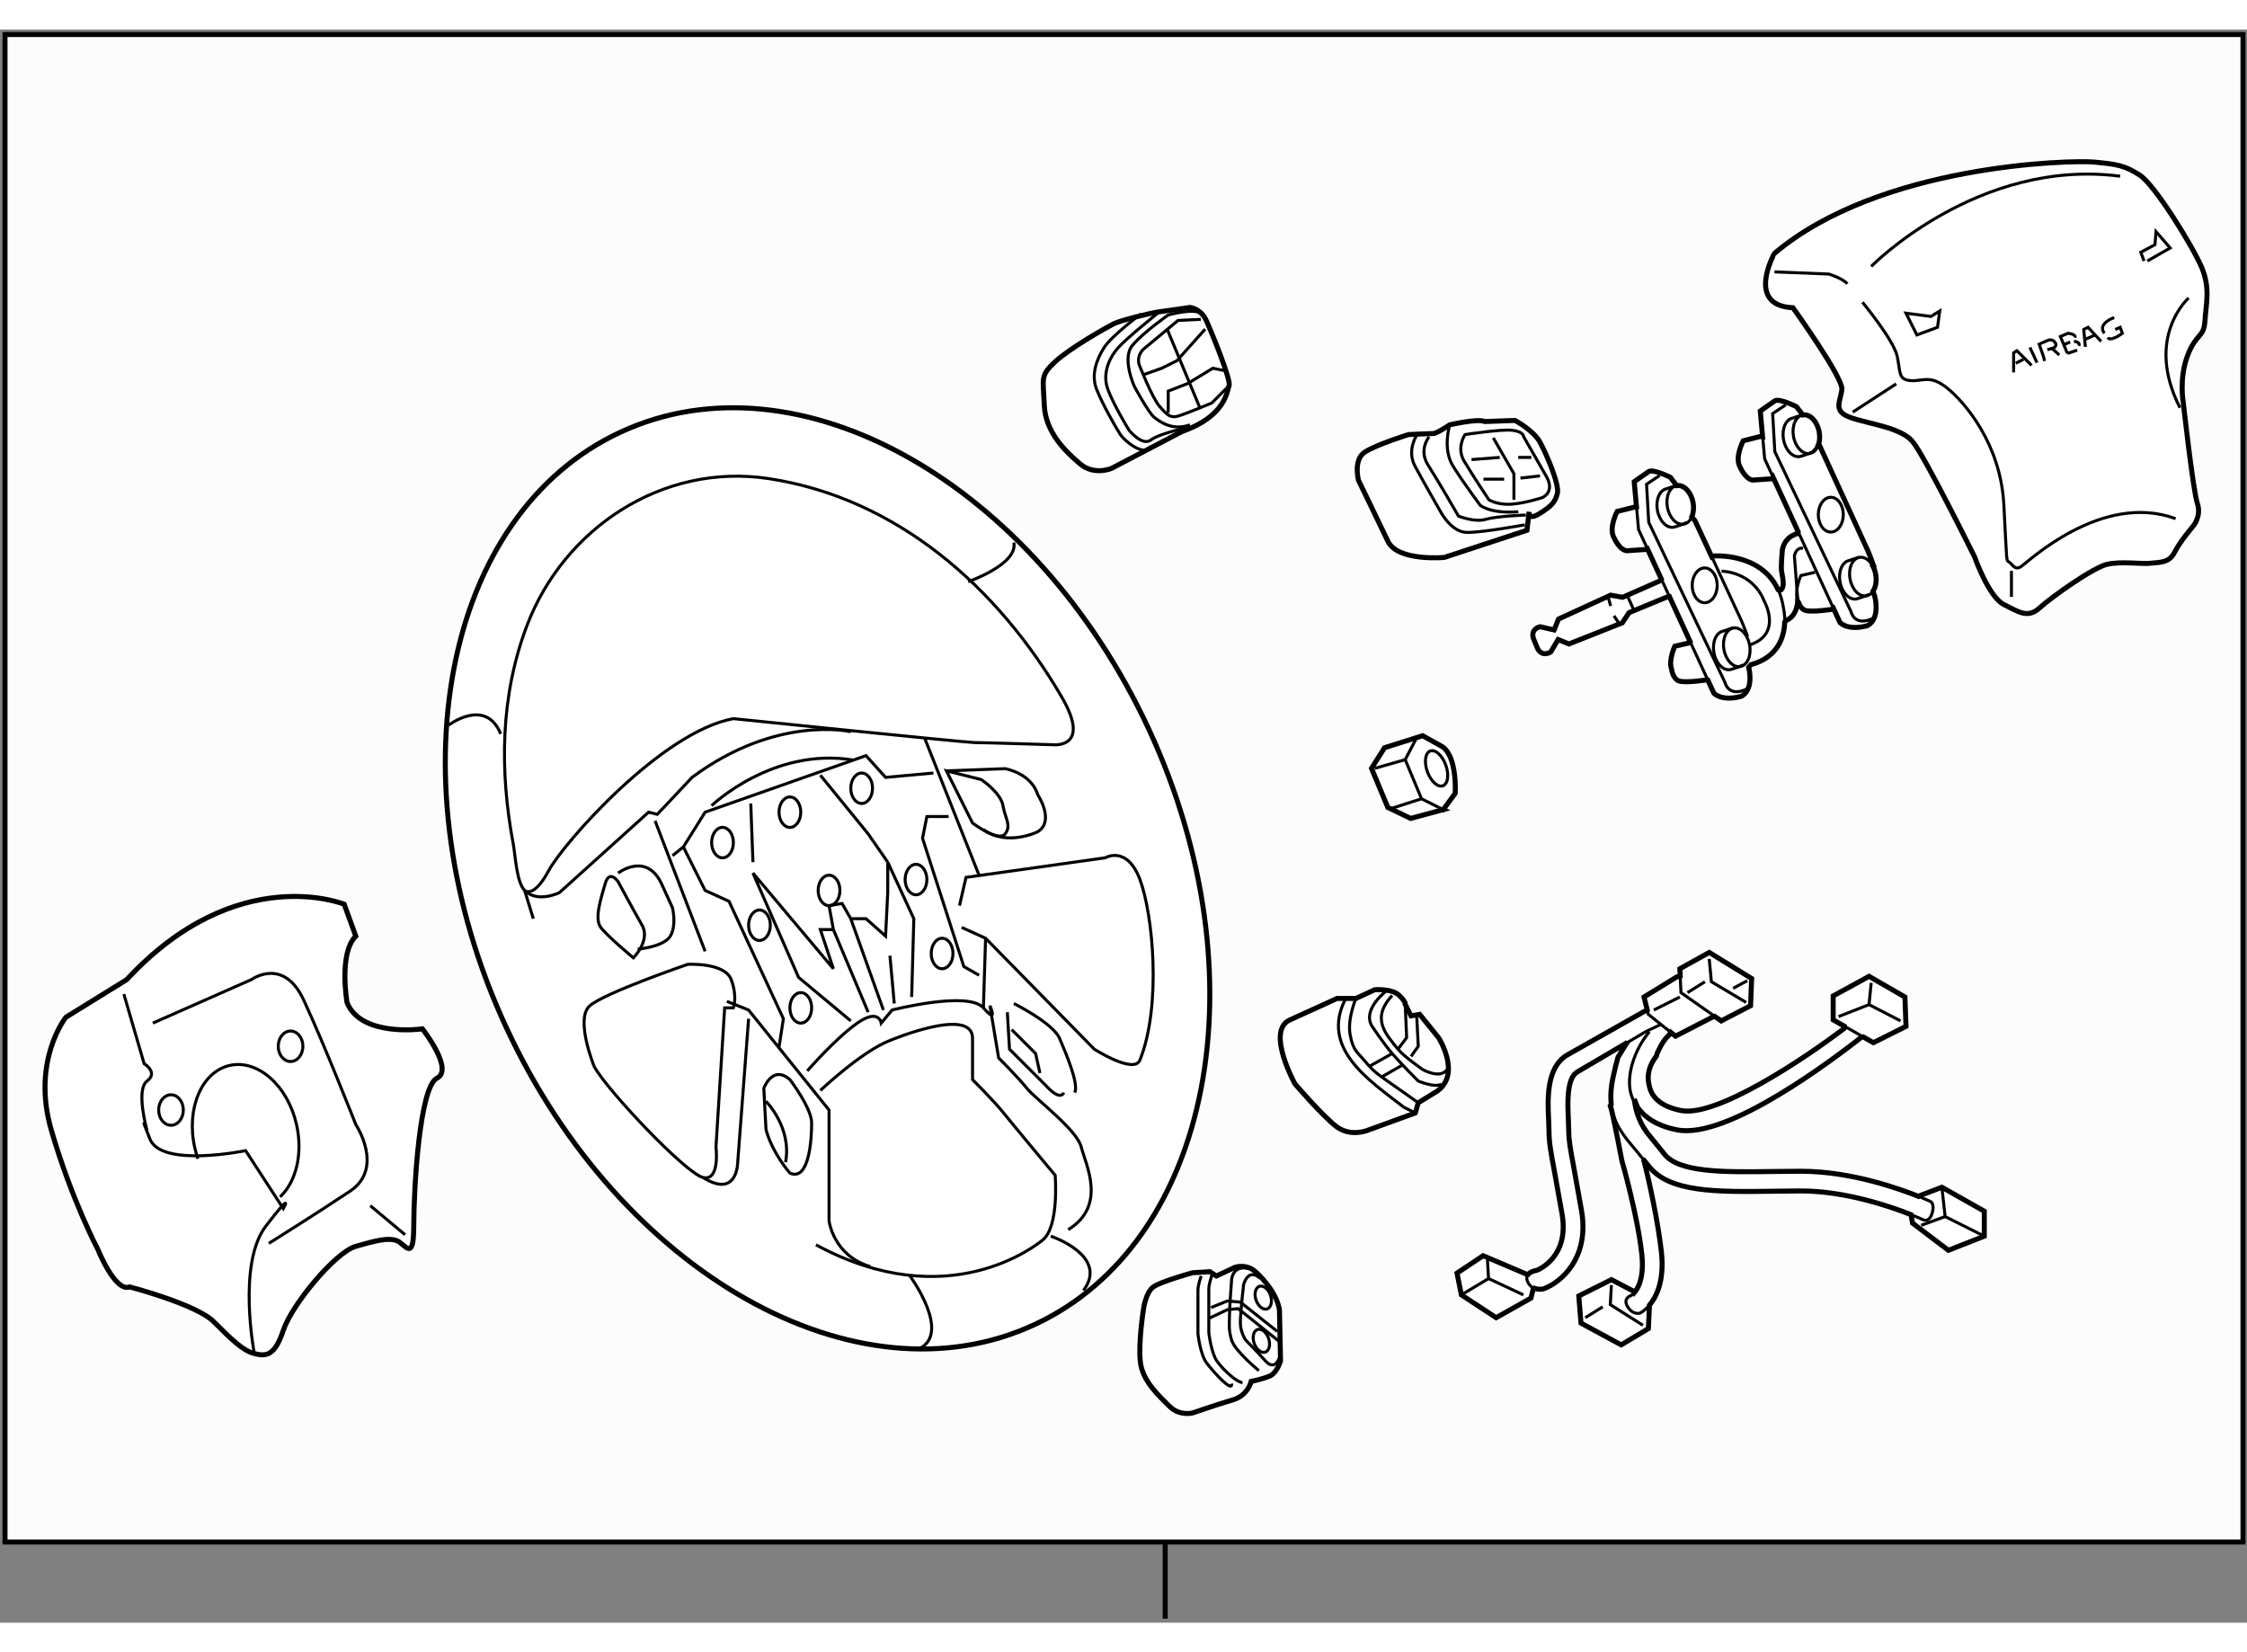 <?xml version="1.0" encoding="utf-8"?>
<!-- Generator: Adobe Illustrator 15.1.0, SVG Export Plug-In . SVG Version: 6.00 Build 0)  -->
<!DOCTYPE svg PUBLIC "-//W3C//DTD SVG 1.1//EN" "http://www.w3.org/Graphics/SVG/1.1/DTD/svg11.dtd">
<svg version="1.1" xmlns="http://www.w3.org/2000/svg" xmlns:xlink="http://www.w3.org/1999/xlink" x="0px" y="0px" width="244.8px"
	 height="180px" viewBox="10.322 5.244 224.055 158.862" enable-background="new 0 0 244.8 180" xml:space="preserve">
	
<rect x="10.322" y="5.244" width="224.055" height="158.862" fill="#808080" stroke="none"/>
	
<g><rect x="10.822" y="5.744" fill="#FCFCFC" stroke="#000000" stroke-width="0.5" width="223.155" height="150.314"></rect><line fill="#FCFCFC" stroke="#000000" stroke-width="0.5" x1="126.506" y1="156.139" x2="126.506" y2="163.706"></line></g><g><path fill="#FFFFFF" stroke="#000000" stroke-width="0.5" d="M124.881,75.03c11.396,24.575,6.289,51.149-11.41,59.354
			c-17.693,8.208-41.276-5.063-52.672-29.639c-11.398-24.578-6.29-51.151,11.405-59.357C89.902,37.182,113.483,50.455,124.881,75.03
			z"></path><path fill="none" stroke="#000000" stroke-width="0.3" d="M116.186,71.795c-6.36-10.902-16.404-19.832-29.223-21.771
			c-10.627-1.606-20.4,5.002-24.068,14.582c-2.694,7.038-2.768,14.556-1.389,21.885c0.192,1.016,0.319,3.788,1.13,4.598
			c0.003,0.003,0.869,0.864,2.385-1.952c1.518-2.819,11.274-13.874,18.428-15.176c0,0,23.197,2.385,24.064,2.385
			s7.805,0.216,7.805,0.216S119.22,76.999,116.186,71.795z"></path><path fill="none" stroke="#000000" stroke-width="0.3" d="M69.573,108.652c0,0-1.951-4.77-0.433-6.069
			c1.517-1.303,9.756-4.122,9.756-4.122s3.686-0.216,4.336,1.519c0.649,1.734,0.216,2.819,0.216,2.819h-0.867l-0.867,13.876
			c0,0,0.433,3.469-1.302,3.034S70.875,111.036,69.573,108.652z"></path><path fill="none" stroke="#000000" stroke-width="0.3" d="M73.477,97.811c0,0,1.733-1.733,0.867-3.251
			c-0.867-1.518-2.385-4.337-2.385-4.337s-0.867-1.302-1.301,0.217c-0.433,1.517-1.084,3.469-0.433,4.336
			S73.477,97.811,73.477,97.811z"></path><path fill="none" stroke="#000000" stroke-width="0.3" d="M107.297,84.369l-2.602-5.203l3.469,0.867c0,0,1.951,1.301,2.167,2.602
			c0.217,1.302,0.867,1.95,0.217,2.817C109.898,86.319,107.297,84.369,107.297,84.369z"></path><polyline fill="none" stroke="#000000" stroke-width="0.3" points="111.198,104.965 113.584,107.352 114.017,109.302 		"></polyline><path fill="none" stroke="#000000" stroke-width="0.3" d="M110.766,103.229l0.216,3.688l3.686,3.685c0,0,1.302,1.516,1.734,0.649"></path><path fill="none" stroke="#000000" stroke-width="0.3" d="M82.798,102.148l2.169,0.866l8.021,9.972v11.058
			c0,0,0.432,3.469,4.118,4.553"></path><path fill="none" stroke="#000000" stroke-width="0.3" d="M105.995,92.607l0.651-2.819l13.875-1.95c0,0,2.167-1.3,3.469,2.167
			c1.3,3.469,2.167,12.578,0,17.997c-0.582,1.45-4.552-1.084-4.552-1.084l-10.841-11.059l-2.384-1.083"></path><path fill="none" stroke="#000000" stroke-width="0.3" d="M84.967,103.883l-1.085,14.308c0,0,0,3.685-3.469,1.519"></path><path fill="none" stroke="#000000" stroke-width="0.3" d="M101.01,129.463c0,0,4.336,5.856,0.867,7.372"></path><path fill="none" stroke="#000000" stroke-width="0.3" d="M115.102,125.563c0,0,5.853,1.95,3.251,5.419"></path><path fill="none" stroke="#000000" stroke-width="0.3" d="M55.049,74.613c0,0,3.685-2.818,5.203,0.867"></path><path fill="none" stroke="#000000" stroke-width="0.3" d="M106.862,60.305c0,0,4.987-1.734,4.554-3.903"></path><path fill="none" stroke="#000000" stroke-width="0.3" d="M95.155,75.264c0,0-7.37-1.734-15.826,4.552l-3.469,3.686l-0.867-0.216
			l-8.889,8.021c0,0-2.167,1.083-3.469-0.218l0.867,2.819"></path><line fill="none" stroke="#000000" stroke-width="0.3" x1="80.631" y1="97.161" x2="75.644" y2="84.153"></line><line fill="none" stroke="#000000" stroke-width="0.3" x1="107.947" y1="89.573" x2="102.526" y2="75.913"></line><path fill="none" stroke="#000000" stroke-width="0.3" d="M92.122,111.036c0,0,4.118-3.903,6.938-4.984
			c0,0,8.237-3.469,8.237-0.219c0,0.866,0,4.119,0,4.119s2.167,2.166,3.034,3.253c0.867,1.085,5.204,6.288,5.204,6.288
			s0.435,5.203-1.3,6.501c-0.521,0.392-9.323,7.591-22.548,0.434"></path><path fill="none" stroke="#000000" stroke-width="0.3" d="M90.819,109.086c0,0,2.818-3.253,4.988-4.769
			c2.167-1.519,2.383,0,2.383,0l1.086-1.303c0,0,7.586-1.95,9.104-0.216s0.651-0.216,0.651-0.216l0.867,5.203
			c0,0,1.951,1.95,2.818,3.035c0.868,1.081,4.987,4.118,5.42,5.854c0.435,1.734,2.602,5.85-1.3,8.237"></path><polyline fill="none" stroke="#000000" stroke-width="0.3" points="77.378,87.623 78.462,86.755 80.631,83.286 96.674,77.648 
			98.625,79.816 103.394,79.382 		"></polyline><polyline fill="none" stroke="#000000" stroke-width="0.3" points="88.002,106.699 88.436,103.883 83.015,92.175 80.631,91.09 
			78.462,86.755 		"></polyline><polyline fill="none" stroke="#000000" stroke-width="0.3" points="107.947,99.545 106.429,98.68 102.31,85.888 102.744,83.718 
			104.912,83.718 		"></polyline><polyline fill="none" stroke="#000000" stroke-width="0.3" points="95.155,104.099 89.952,99.761 85.4,89.357 93.421,98.896 
			92.122,94.992 93.421,94.992 92.989,92.607 94.288,92.391 95.155,93.909 96.674,93.909 98.625,95.644 98.841,91.308 
			98.841,88.271 101.442,93.909 101.226,101.714 		"></polyline><line fill="none" stroke="#000000" stroke-width="0.3" x1="99.06" y1="97.595" x2="99.492" y2="102.364"></line><line fill="none" stroke="#000000" stroke-width="0.3" x1="95.155" y1="93.909" x2="98.409" y2="103.015"></line><line fill="none" stroke="#000000" stroke-width="0.3" x1="93.421" y1="94.992" x2="96.89" y2="103.229"></line><path fill="none" stroke="#000000" stroke-width="0.3" d="M86.702,114.939l-0.218-4.118c0,0,0.867-2.388,2.601-0.869
			c0,0,2.169,2.819,2.169,4.338c0,1.516-0.219,5.854-2.169,4.984C89.085,119.274,87.351,117.321,86.702,114.939z"></path><path fill="none" stroke="#000000" stroke-width="0.3" d="M86.702,112.118c0,0,2.6,2.604,1.951,6.072"></path><path fill="none" stroke="#000000" stroke-width="0.3" d="M111.417,102.364c0,0,3.902,1.953,4.553,3.469
			c0.649,1.519,1.951,4.554,1.516,5.419"></path><path fill="none" stroke="#000000" stroke-width="0.3" d="M71.958,89.357c0,0,2.818-2.17,4.336,1.083l1.083,2.384
			c0,0,0.433,1.735-0.216,2.819c-0.651,1.084-3.252,1.301-3.252,1.301"></path><path fill="none" stroke="#000000" stroke-width="0.3" d="M104.695,79.166l5.853-0.217c0,0,2.602,0.433,3.252,2.602
			c0,0,1.734,2.602,0,3.685c0,0-3.035,1.519-5.42-0.215"></path><line fill="none" stroke="#000000" stroke-width="0.3" x1="85.184" y1="82.418" x2="85.4" y2="88.271"></line><polyline fill="none" stroke="#000000" stroke-width="0.3" points="98.841,88.271 96.89,85.452 92.122,79.6 		"></polyline><path fill="none" stroke="#000000" stroke-width="0.3" d="M81.28,82.635c0,0,6.071-5.854,14.091-4.553"></path><ellipse fill="none" stroke="#000000" stroke-width="0.3" cx="101.66" cy="90.005" rx="1.084" ry="1.518"></ellipse><path fill="none" stroke="#000000" stroke-width="0.3" d="M105.346,97.38c0,0.839-0.484,1.516-1.085,1.516
			c-0.599,0-1.084-0.677-1.084-1.516c0-0.84,0.485-1.521,1.084-1.521C104.861,95.859,105.346,96.54,105.346,97.38z"></path><ellipse fill="none" stroke="#000000" stroke-width="0.3" cx="90.17" cy="102.799" rx="1.085" ry="1.519"></ellipse><ellipse fill="none" stroke="#000000" stroke-width="0.3" cx="86.051" cy="94.56" rx="1.084" ry="1.518"></ellipse><ellipse fill="none" stroke="#000000" stroke-width="0.3" cx="82.365" cy="86.319" rx="1.084" ry="1.519"></ellipse><ellipse fill="none" stroke="#000000" stroke-width="0.3" cx="96.24" cy="80.9" rx="1.085" ry="1.518"></ellipse><path fill="none" stroke="#000000" stroke-width="0.3" d="M90.168,83.286c0,0.837-0.482,1.518-1.083,1.518
			c-0.599,0-1.083-0.68-1.083-1.518c0-0.838,0.484-1.519,1.083-1.519C89.686,81.768,90.168,82.448,90.168,83.286z"></path><ellipse fill="none" stroke="#000000" stroke-width="0.3" cx="92.988" cy="91.09" rx="1.085" ry="1.518"></ellipse><line fill="none" stroke="#000000" stroke-width="0.3" x1="108.597" y1="95.859" x2="108.38" y2="102.799"></line></g>



	
<g><path fill="#FFFFFF" stroke="#000000" stroke-width="0.5" d="M154.174,83.004l0.06,0.029l1.191-1.626c0,0,0.219-3.686-1.301-4.662
			l-1.95-1.083l-3.795,1.197l-1.3,2.055l1.626,3.901l2.275,1.095l3.253-0.878L154.174,83.004z"></path><line fill="none" stroke="#000000" stroke-width="0.3" x1="153.753" y1="82.793" x2="154.174" y2="83.004"></line><polyline fill="none" stroke="#000000" stroke-width="0.3" points="151.314,76.375 150.439,78.048 152.066,81.949 153.753,82.793 
					"></polyline><line fill="none" stroke="#000000" stroke-width="0.3" x1="151.632" y1="75.771" x2="151.314" y2="76.375"></line><line fill="none" stroke="#000000" stroke-width="0.3" x1="147.403" y1="78.915" x2="150.439" y2="78.048"></line><line fill="none" stroke="#000000" stroke-width="0.3" x1="152.066" y1="81.949" x2="149.03" y2="82.924"></line><ellipse transform="matrix(0.941 -0.34 0.34 0.941 -17.683 56.844)" fill="none" stroke="#000000" stroke-width="0.3" cx="153.474" cy="78.914" rx="0.975" ry="1.843"></ellipse></g>



	
<g><path fill="#FFFFFF" stroke="#000000" stroke-width="0.5" d="M23.251,130.622c0,0,6.648,1.734,8.382,3.469
			c1.734,1.731,2.892,2.888,4.048,3.179c1.155,0.287,2.022,0.287,2.89-2.315c0.867-2.598,5.203-7.801,7.228-8.379
			c2.022-0.581,3.179-0.869,4.046-0.581c0.867,0.29,1.734,2.313,1.734-1.444c0-3.76,0.578-13.876,2.312-14.741
			c1.734-0.869-1.445-4.916-1.445-4.916s-6.07,0.869-7.515-2.601c0,0-0.867-4.912,0.867-6.648l-1.157-3.182
			c0,0-10.696-4.334-21.681,7.518l-6.071,3.757c0,0-3.467,4.338-1.444,11.275c2.024,6.938,4.626,11.851,4.626,11.851
			S21.807,131.197,23.251,130.622z"></path><path fill="none" stroke="#000000" stroke-width="0.3" d="M35.682,137.27c0,0-1.736-8.963,1.155-12.72
			c2.891-3.76,1.734-1.734,1.734-1.734l-3.757-5.781c0,0-8.385,1.734-9.54-1.156c-1.157-2.892-0.29-0.866-0.29-0.866
			s-1.155-4.047,0-4.916c1.157-0.865-0.29-1.734-0.29-1.734l-1.052-3.609l-0.97-3.328"></path><path fill="none" stroke="#000000" stroke-width="0.3" d="M25.563,104.317l9.83-4.338c0,0,3.181-2.313,5.203,2.022
			c2.022,4.338,5.204,12.432,5.204,12.432s2.889,4.335-0.58,6.647s-8.093,5.203-8.093,5.203"></path><line fill="none" stroke="#000000" stroke-width="0.3" x1="47.244" y1="122.524" x2="50.713" y2="125.419"></line><path fill="none" stroke="#000000" stroke-width="0.3" d="M30.056,117.846c-0.125-0.359-0.231-0.731-0.316-1.114
			c-0.875-3.895,0.688-7.564,3.49-8.193c2.805-0.629,5.787,2.017,6.662,5.907c0.657,2.924-0.058,5.716-1.642,7.199"></path><ellipse fill="none" stroke="#000000" stroke-width="0.3" cx="39.295" cy="106.627" rx="1.229" ry="1.519"></ellipse><ellipse fill="none" stroke="#000000" stroke-width="0.3" cx="27.372" cy="112.986" rx="1.229" ry="1.52"></ellipse></g>



	
<g><path fill="#FFFFFF" stroke="#000000" stroke-width="0.5" d="M190.085,43.679c0.707-0.129,1.437,0.626,1.632,1.685
			c0.094,0.504,0.048,0.987-0.102,1.368l0.144,0.002l4.787,10.427c0,0,0.504,1.228,0.612,1.555l-0.085,0.04
			c0.127,0.237,0.225,0.511,0.279,0.808c0.122,0.664,0.005,1.29-0.272,1.698l0.188,0.526c0,0,0.578,2.169-0.722,2.892
			c0,0-1.734,0.578-2.747-0.29l-0.655-1.422l-0.103,0.085c0,0-2.06,0.324-2.711,0.108c-0.355-0.118-0.55-0.464-0.651-0.752
			l-0.108-0.178c-0.025,0.482-0.188,1.498-1.083,1.905l-0.209,0.202c-0.045,1.409-0.609,3.484-3.368,4.242l-0.219,0.253
			c0,0,0.58,2.169-0.722,2.892c0,0-1.734,0.577-2.747-0.29l-0.608-1.323l-0.147-0.014c0,0-2.062,0.325-2.71,0.109
			c-0.651-0.217-0.76-1.192-0.76-1.192c-0.326-0.867,0.325-2.277,0.325-2.277l1.41-0.324l0.122-0.127l-2.063-4.484l-0.308,0.052
			l-3.724,1.537l-0.671,1.01l-5.32,2.11l-1.081-0.439l-0.74,1.244c0,0-0.832,0.554-1.312-0.357l-0.406-0.979
			c-0.323-0.975,0.651-1.191,0.651-1.191l1.408,0.324l0.435-1.083l5.203-2.386l1.192,0.216l3.685-1.625l0.18-0.188l-1.396-3.032
			l-0.192,0.077l-1.626,0.108c-0.867,0.216-1.518-1.3-1.518-1.3c-0.541-0.975,0.326-2.602,0.326-2.602l1.734-0.434l0.19-0.021
			l-0.228-2.508c0,0,1.013-0.722,1.445-1.012c0.435-0.289,2.169,0.579,2.169,0.579l0.622,0.825l0,0
			c0.706-0.129,1.436,0.625,1.632,1.685c0.098,0.53,0.042,1.036-0.126,1.426l0.328,0.399l1.658,3.575l0.111-0.07
			c0,0,4.73-0.416,6.494,3.33l0.336,0.03c0.435-0.542,0-1.518,0-2.169c0-0.65,0.107-1.842,0.107-1.842
			c0.327-1.518,1.734-1.626,1.734-1.626l-0.091,0.013l-2.585-5.618l-0.142,0.185l-1.626,0.109c-0.867,0.216-1.52-1.3-1.52-1.3
			c-0.54-0.975,0.327-2.602,0.327-2.602l1.734-0.435l0.196,0.03l-0.232-2.559c0,0,1.013-0.724,1.444-1.013
			c0.434-0.289,2.168,0.578,2.168,0.578L190.085,43.679L190.085,43.679z"></path><polyline fill="none" stroke="#000000" stroke-width="0.3" points="187.111,49.858 186.282,48.056 186.082,45.846 		"></polyline><line fill="none" stroke="#000000" stroke-width="0.3" x1="193.144" y1="62.966" x2="189.696" y2="55.476"></line><path fill="none" stroke="#000000" stroke-width="0.3" d="M197.08,61.261c-0.166,0.244-0.39,0.409-0.653,0.458
			c-0.705,0.129-1.436-0.626-1.631-1.684c-0.099-0.532-0.043-1.036,0.126-1.426"></path><path fill="none" stroke="#000000" stroke-width="0.3" d="M194.922,58.609c0.166-0.39,0.448-0.664,0.8-0.728
			c0.507-0.094,1.027,0.269,1.352,0.874"></path><path fill="none" stroke="#000000" stroke-width="0.3" d="M196.726,61.534c-0.135,0.125-1.119,0.459-1.295,0.49
			c-0.706,0.13-1.436-0.624-1.632-1.682c-0.195-1.06,0.22-2.024,0.926-2.155c0.121-0.023,0.877-0.333,0.997-0.305"></path><path fill="none" stroke="#000000" stroke-width="0.3" d="M191.615,46.731c-0.164,0.42-0.455,0.718-0.826,0.788
			c-0.704,0.129-1.437-0.626-1.631-1.684c-0.098-0.532-0.043-1.036,0.126-1.426"></path><path fill="none" stroke="#000000" stroke-width="0.3" d="M189.284,44.409c0.168-0.39,0.448-0.665,0.801-0.73"></path><ellipse fill="none" stroke="#000000" stroke-width="0.3" cx="192.877" cy="53.621" rx="1.247" ry="1.734"></ellipse><path fill="none" stroke="#000000" stroke-width="0.3" d="M188.38,42.673l-1.302,0.867l0.216,3.793l7.589,15.935
			c0,0,0.325,1.626,2.275,0.651"></path><path fill="none" stroke="#000000" stroke-width="0.3" d="M191.307,59.366l-1.411,0.325c0,0-0.648,1.409-0.324,2.276
			c0,0,0.022,0.201,0.107,0.44"></path><path fill="none" stroke="#000000" stroke-width="0.3" d="M181.004,57.81l2.966,6.396c0,0,0.507,1.229,0.614,1.555"></path><path fill="none" stroke="#000000" stroke-width="0.3" d="M177.512,50.725c-0.12-0.027-0.877,0.284-0.996,0.307
			c-0.707,0.131-1.124,1.095-0.928,2.155c0.195,1.059,0.925,1.812,1.631,1.682c0.179-0.031,1.16-0.365,1.295-0.49"></path><polyline fill="none" stroke="#000000" stroke-width="0.3" points="174.588,57.013 173.708,55.102 173.503,52.841 		"></polyline><line fill="none" stroke="#000000" stroke-width="0.3" x1="176.791" y1="61.801" x2="175.983" y2="60.045"></line><line fill="none" stroke="#000000" stroke-width="0.3" x1="180.614" y1="70.111" x2="178.854" y2="66.285"></line><path fill="none" stroke="#000000" stroke-width="0.3" d="M182.347,65.656c0.167-0.391,0.447-0.665,0.801-0.729
			c0.707-0.131,1.437,0.624,1.631,1.683c0.196,1.06-0.22,2.024-0.927,2.155c-0.704,0.129-1.437-0.626-1.63-1.685
			C182.123,66.55,182.18,66.046,182.347,65.656"></path><path fill="none" stroke="#000000" stroke-width="0.3" d="M184.151,68.579c-0.135,0.126-1.117,0.46-1.296,0.491
			c-0.705,0.129-1.437-0.624-1.633-1.682c-0.193-1.061,0.221-2.024,0.928-2.155c0.122-0.023,0.877-0.334,0.997-0.306"></path><path fill="none" stroke="#000000" stroke-width="0.3" d="M179.018,53.836c-0.167,0.39-0.447,0.663-0.801,0.729
			c-0.707,0.129-1.438-0.626-1.633-1.684c-0.096-0.531-0.042-1.035,0.126-1.425"></path><path fill="none" stroke="#000000" stroke-width="0.3" d="M176.71,51.456c0.168-0.39,0.448-0.665,0.802-0.73"></path><ellipse fill="none" stroke="#000000" stroke-width="0.3" cx="180.303" cy="60.667" rx="1.247" ry="1.734"></ellipse><path fill="none" stroke="#000000" stroke-width="0.3" d="M175.804,49.719l-1.3,0.867l0.217,3.793l7.588,15.935
			c0,0,0.325,1.626,2.275,0.65"></path><path fill="none" stroke="#000000" stroke-width="0.3" d="M187.609,61.07c0.252,0.535,0.443,1.155,0.552,1.874
			c0,0,0.144,0.588,0.117,1.394"></path><path fill="none" stroke="#000000" stroke-width="0.3" d="M181.982,59.256c0,0,3.036,0,4.229,2.928c0,0,1.929,3.341-1.433,4.425"></path><line fill="none" stroke="#000000" stroke-width="0.3" x1="172.661" y1="61.858" x2="173.202" y2="63.052"></line><line fill="none" stroke="#000000" stroke-width="0.3" x1="170.711" y1="61.968" x2="170.927" y2="62.725"></line><line fill="none" stroke="#000000" stroke-width="0.3" x1="171.687" y1="64.352" x2="171.252" y2="63.702"></line><path fill="none" stroke="#000000" stroke-width="0.3" d="M191.615,46.731l-0.526,0.602c-0.135,0.126-1.117,0.46-1.296,0.491
			c-0.705,0.129-1.436-0.624-1.632-1.682c-0.193-1.061,0.22-2.024,0.927-2.156c0.123-0.022,0.878-0.334,0.997-0.307"></path><path fill="none" stroke="#000000" stroke-width="0.3" d="M190.114,56.981c0,0-0.652-0.216-0.867,0.759l0.324,4.228
			c0,0,0.007,0.102-0.001,0.262"></path></g>



	
<g><path fill="#FFFFFF" stroke="#000000" stroke-width="0.5" d="M162.797,53.332l-0.218,1.843l-8.237,2.709
			c0,0-4.661,0.433-5.637-1.626c-0.975-2.059-2.928-6.07-2.928-6.07s-0.541-2.059,0.651-2.818c1.19-0.759,4.336-1.734,4.336-1.734
			s2.167-0.108,2.492-0.108s1.627-0.867,1.627-0.867s2.819-0.651,3.469-0.327l3.035-0.108c0,0,1.842,0.976,2.493,2.169
			c0.65,1.191,1.95,4.228,1.734,5.093c-0.217,0.867-0.543,1.266-1.842,2.061C162.659,54.229,162.797,53.332,162.797,53.332z"></path><path fill="none" stroke="#000000" stroke-width="0.3" d="M151.632,45.636c0,0-1.084,1.518-0.217,3.143
			c0.867,1.626,2.493,4.444,2.493,4.444s1.083,2.169,2.71,2.169c1.625,0,5.744-0.759,5.744-0.759"></path><path fill="none" stroke="#000000" stroke-width="0.3" d="M152.823,45.852c0,0-1.083,1.302-0.108,2.818
			c0.976,1.518,3.036,5.095,3.036,5.095s1.627,0.651,2.71,0.324c1.084-0.324,4.01-0.432,4.01-0.432"></path><path fill="none" stroke="#000000" stroke-width="0.3" d="M154.884,44.661c0,0-0.76,2.383,0.325,4.118
			c1.083,1.734,2.709,3.903,2.709,3.903s0.976,0.867,3.794,0.65"></path><path fill="none" stroke="#000000" stroke-width="0.3" d="M156.401,45.636c0,0-0.867,1.3-0.109,2.602
			c0.759,1.3,2.493,3.902,2.493,3.902s0.867,0.542,2.277,0.435c1.408-0.109,3.034-0.651,3.034-0.651s1.411-0.543,0.325-2.277
			l-2.167-3.793c0,0,0-0.541-1.192-0.651C159.868,45.093,156.401,45.636,156.401,45.636z"></path><polyline fill="none" stroke="#000000" stroke-width="0.3" points="159.22,45.96 161.279,49.538 161.279,52.139 		"></polyline><line fill="none" stroke="#000000" stroke-width="0.3" x1="163.881" y1="49.755" x2="161.93" y2="49.972"></line><line fill="none" stroke="#000000" stroke-width="0.3" x1="160.305" y1="50.08" x2="158.243" y2="50.08"></line><line fill="none" stroke="#000000" stroke-width="0.3" x1="157.051" y1="48.129" x2="159.868" y2="47.911"></line><line fill="none" stroke="#000000" stroke-width="0.3" x1="161.712" y1="47.911" x2="163.014" y2="47.911"></line></g>



	
<g><path fill="#FFFFFF" stroke="#000000" stroke-width="0.5" d="M128.217,45.312l-7.046,3.686c0,0-1.732,0.758-3.143-0.436
			c-1.41-1.191-3.469-3.142-3.577-5.852c-0.108-2.712-0.435-2.928,1.083-4.336c1.518-1.41,5.204-3.469,5.854-3.795
			c0.651-0.324,3.686-1.083,4.553-1.191c0.867-0.109,3.034-0.433,3.034-0.433s1.085,0.108,1.626,1.3
			c0.543,1.191,2.493,5.962,2.277,6.503C132.662,41.3,132.553,43.793,128.217,45.312z"></path><path fill="none" stroke="#000000" stroke-width="0.3" d="M124.1,33.603c0,0-2.929,2.169-3.687,3.36
			c-0.759,1.191-1.302,2.709-0.759,4.12c0.541,1.408,1.951,3.902,2.385,4.553c0.433,0.651,2.167,2.059,3.035,1.408"></path><path fill="none" stroke="#000000" stroke-width="0.3" d="M125.941,33.387c0,0-3.253,2.602-4.12,3.577
			c-0.867,0.975-1.409,2.277-1.192,3.577c0.216,1.302,2.276,4.661,2.276,4.661s1.302,1.626,2.169,0.975
			c0.867-0.648,3.469-1.191,3.469-1.191"></path><path fill="none" stroke="#000000" stroke-width="0.3" d="M130.061,33.603c-0.542-0.649-3.252,0.108-3.252,0.108
			s-2.494,1.734-3.576,3.036c-1.085,1.3,0.215,4.118,0.215,4.118s1.41,2.602,1.95,3.036c0.544,0.433,1.844,1.41,3.578,0.759"></path><path fill="none" stroke="#000000" stroke-width="0.3" d="M130.061,34.145l-2.276,0.109l-3.254,2.709c0,0-0.867,0.543-0.648,1.626
			c0,0,1.3,3.36,2.06,4.228c0.76,0.868,1.083,1.192,1.843,0.976c0.759-0.216,3.36-1.302,3.36-1.302l1.734-1.734"></path><polyline fill="none" stroke="#000000" stroke-width="0.3" points="126.701,35.121 128.703,39.931 129.951,42.926 		"></polyline><polyline fill="none" stroke="#000000" stroke-width="0.3" points="126.809,43.467 126.809,41.3 128.759,40.54 131.253,39.022 
			132.336,39.241 		"></polyline><polyline fill="none" stroke="#000000" stroke-width="0.3" points="124.314,39.673 126.157,39.022 127.676,38.265 130.493,35.121 
					"></polyline></g>



	
<g><path fill="#FFFFFF" stroke="#000000" stroke-width="0.5" d="M153.619,111.108l-1.879,1.156l-0.291,1.013l-4.768,1.734
			c0,0-1.734,0.722-3.182-0.435c-1.445-1.156-4.047-4.19-4.047-4.19s-2.889-5.203-0.576-6.356l4.769-2.169h1.878l1.88-0.869
			c0,0,1.733-0.144,2.457,0.578c0.722,0.725,0.578,0.866,0.578,0.866l0.579,1.159l0.867-0.147l1.877,2.316
			C153.762,105.765,156.076,109.374,153.619,111.108z"></path><path fill="none" stroke="#000000" stroke-width="0.3" d="M144.513,101.861c-2.625,4.99,2.391,8.202,5.78,10.838l1.156,0.578"></path><path fill="none" stroke="#000000" stroke-width="0.3" d="M145.523,101.861c0,0-0.867,2.021-0.576,3.612
			c0.287,1.591,0.721,1.734,1.444,2.601c1.208,1.449,1.241,1.24,5.349,4.19"></path><path fill="none" stroke="#000000" stroke-width="0.3" d="M148.704,100.992c0,0-2.602,1.878-1.59,3.612
			c0,0,1.156,1.735,2.023,2.747c0.868,1.01,2.603,2.744,2.603,2.744s1.734,0.726,2.311,0.291"></path><path fill="none" stroke="#000000" stroke-width="0.3" d="M149.138,101.57c-2.168,2.313-0.588,3.889,0.579,5.348
			c0.576,0.722,2.456,2.024,2.456,2.024s1.734,1.01,2.456,0"></path><polyline fill="none" stroke="#000000" stroke-width="0.3" points="151.595,103.739 151.74,106.627 151.018,107.64 		"></polyline><polyline fill="none" stroke="#000000" stroke-width="0.3" points="150.438,102.437 150.582,105.765 149.717,106.918 		"></polyline><line fill="none" stroke="#000000" stroke-width="0.3" x1="146.824" y1="108.652" x2="149.138" y2="107.352"></line><line fill="none" stroke="#000000" stroke-width="0.3" x1="148.126" y1="109.665" x2="150.15" y2="108.508"></line></g>



	
<g><path fill="#FFFFFF" stroke="#000000" stroke-width="0.5" d="M135.083,140.049c0,0-0.325,1.411-1.843,1.843
			c-1.519,0.438-4.011,1.303-4.011,1.303s-1.301,0.324-2.275-0.649c-0.977-0.977-2.711-2.496-2.927-4.446
			c-0.219-1.949,0.325-5.311,0.325-5.311s0.216-1.627,0.975-2.166c0.76-0.545,3.902-1.411,3.902-1.411l1.734-0.107l0.649,0.431
			l1.843-0.865c0,0,1.193-0.435,2.169,0.542c0,0,1.951,1.734,2.276,3.685l0.108,5.096c0,0-0.325,1.192-1.085,1.519
			C136.167,139.834,135.083,140.049,135.083,140.049z"></path><path fill="none" stroke="#000000" stroke-width="0.3" d="M131.181,129.427c0,0-0.326,0.869-0.326,1.411c0,0.539,0,4.335,0,4.335
			s0.219,2.061,0.867,2.926c0.651,0.869,1.953,2.059,2.494,2.059"></path><path fill="none" stroke="#000000" stroke-width="0.3" d="M130.097,129.534c0,0-0.325,0.869-0.325,1.411s0,4.335,0,4.335
			s0.216,2.061,0.867,2.927c0.651,0.869,2.602,3.037,2.494,2.061"></path><path fill="none" stroke="#000000" stroke-width="0.3" d="M135.842,138.968c0,0-2.386-1.953-2.709-3.034
			c-0.327-1.088-0.218-1.52-0.218-2.388c0-0.866,0.218-3.685,0.218-3.685s0.107-1.408,1.625-1.082"></path><path fill="none" stroke="#000000" stroke-width="0.3" d="M137.901,137.668c0,0-0.433,1.408-1.409,0.323
			c-0.976-1.084-1.952-2.058-1.952-2.058s-0.54-0.761-0.54-1.734c0-0.977,0.323-3.796,0.323-3.796s0.435-1.734,1.627-0.65"></path><polyline fill="none" stroke="#000000" stroke-width="0.3" points="131.073,132.68 132.698,132.03 134,132.138 137.685,135.064 		
			"></polyline><polyline fill="none" stroke="#000000" stroke-width="0.3" points="130.854,133.765 132.698,132.896 133.782,132.788 
			138.117,136.257 		"></polyline><ellipse transform="matrix(0.944 -0.33 0.33 0.944 -35.822 52.334)" fill="none" stroke="#000000" stroke-width="0.3" cx="136.276" cy="131.705" rx="0.758" ry="1.192"></ellipse><path fill="none" stroke="#000000" stroke-width="0.3" d="M136.815,135.747c0.216,0.624,0.072,1.237-0.323,1.379
			c-0.396,0.138-0.895-0.255-1.11-0.878c-0.219-0.62-0.073-1.237,0.322-1.375C136.102,134.732,136.597,135.124,136.815,135.747z"></path></g>



	
<g><path fill="#FFFFFF" stroke="#000000" stroke-width="0.5" d="M163.193,130.874c-0.217,0.868-0.217,0.868-0.217,0.868l0,0
			l-3.469,1.95l-3.469-2.276l-0.432-2.169l2.602-1.734l4.335,1.842l0.153,0.022c0.268-0.33,0.846-0.402,0.846-0.402
			c0.133-0.051,3.262-1.273,2.548-5.563l-0.779-4.353c-0.356-1.905-0.536-2.86-0.536-4.047l-0.034-1
			c-0.1-2.079-0.247-5.222,1.803-6.486l7.599-4.296l0.431-0.225l-0.322-1.291l3.251-1.992l0.358-0.097l-0.033-0.729l2.927-1.624
			l4.229,2.601l-0.107,2.711l-2.929,1.516l-0.641-0.45l-0.336,0.124l-3.577,1.845l-0.472-0.378l-0.177,0.268
			c-0.651,0.545-1.193,1.845-1.193,1.845l-0.039,0.205c-0.901,1.18-1.007,2.236-0.654,3.327c0.44,1.366,1.922,1.926,3.087,2.151
			c3.525,0.686,12.237-5.123,16.251-8.179l0.028-0.234l-1.112-0.631v-2.385l3.578-1.953l3.576,2.061l0.108,2.927l-3.25,1.627
			l-1.025-0.582l-0.169,0.04c-2.642,2.063-13.315,10.221-18.363,9.238c-2.092-0.406-3.278-1.297-3.948-2.223l-0.343-0.839
			c0.165,1.342,0.58,2.546,1.625,3.769l1.335,1.647c1.418,1.926,6.002,1.863,10.856,1.795l2.804-0.027
			c4.976,0,9.865,1.75,11.885,2.572l-0.104-0.107l2.275-0.868l4.228,2.388v2.492l-3.576,1.408l-3.577-2.711l-0.154-0.845l0,0
			c-1.985-0.787-6.516-2.364-10.976-2.364l-2.775,0.03c-5.606,0.075-10.45,0.144-12.47-2.595l-0.355-0.439l-0.044,0.035
			c0.512,1.927,1.426,6.21,1.737,9.11c0.314,2.935-0.563,4.545-1.286,5.351l0.089-0.043l-0.107,2.277l-2.71,1.623l-4.01-2.169
			l-0.219-2.708l3.254-1.626l2.276,1.191l0.034,0.075c0.333-0.398,0.779-1.222,0.779-2.768c0-0.303-0.02-0.636-0.056-0.995
			c-0.419-3.912-1.974-9.311-1.992-9.37c0,0-0.9-4.799-1.151-5.476l0.095-0.137c-0.088-0.769-0.046-1.645,0.175-2.674
			c0.18-0.842,0.342-1.513,0.5-2.037l0.965-1.548l-0.07,0.113l-4.978,2.927c-1.064,0.653-0.943,3.196-0.87,4.718l0.036,1.094
			c0,1.004,0.169,1.899,0.503,3.685l0.785,4.392c0.791,4.757-2.152,7.142-3.819,7.734c0,0-0.45,0.106-0.891-0.061L163.193,130.874z"></path><path fill="none" stroke="#000000" stroke-width="0.3" d="M174.791,105.184c-1.498,1.749-2.395,4.472-1.805,6.306
			c0.127,0.396,0.325,0.827,0.632,1.252"></path><path fill="none" stroke="#000000" stroke-width="0.3" d="M174.295,118.047l-0.891-1.1c-1.119-1.309-2.194-2.567-2.42-4.528"></path><path fill="none" stroke="#000000" stroke-width="0.3" d="M201.78,121.658c0.563,0.229,0.902,0.385,0.96,0.411
			c0,0,0.562,0.132,0.235,1.217c-0.325,1.084-1.064,0.565-1.064,0.565c-0.015-0.007-0.392-0.18-1.04-0.437"></path><path fill="none" stroke="#000000" stroke-width="0.3" d="M173.31,131.164c-0.186,0.222-0.336,0.313-0.354,0.323
			c0,0-0.873,0.255-0.331,1.121c0.544,0.868,1.234,0.626,1.234,0.626c0.041-0.02,0.415-0.214,0.844-0.691"></path><polyline fill="none" stroke="#000000" stroke-width="0.3" points="172.554,106.273 174.462,105.15 175.985,104.425 		"></polyline><path fill="none" stroke="#000000" stroke-width="0.3" d="M162.697,129.377c-0.137,0.17-0.191,0.408-0.044,0.739
			c0.159,0.357,0.411,0.548,0.667,0.646"></path><polyline fill="none" stroke="#000000" stroke-width="0.3" points="176.921,105.239 174.684,103.448 174.573,103.005 		"></polyline><polyline fill="none" stroke="#000000" stroke-width="0.3" points="181.306,103.648 177.937,101.28 177.86,99.625 		"></polyline><polyline fill="none" stroke="#000000" stroke-width="0.3" points="180.754,97.919 180.97,100.195 184.438,102.257 		"></polyline><line fill="none" stroke="#000000" stroke-width="0.3" x1="175.226" y1="103.015" x2="177.827" y2="101.714"></line><line fill="none" stroke="#000000" stroke-width="0.3" x1="194.224" y1="104.622" x2="196.099" y2="105.686"></line><polyline fill="none" stroke="#000000" stroke-width="0.3" points="196.905,100.304 196.689,102.475 199.833,104.099 		"></polyline><line fill="none" stroke="#000000" stroke-width="0.3" x1="193.654" y1="103.664" x2="196.689" y2="102.475"></line><line fill="none" stroke="#000000" stroke-width="0.3" x1="184.548" y1="100.088" x2="183.14" y2="100.849"></line><line fill="none" stroke="#000000" stroke-width="0.3" x1="178.587" y1="101.28" x2="180.321" y2="100.195"></line><polyline fill="none" stroke="#000000" stroke-width="0.3" points="158.641,127.947 158.75,129.789 162.219,131.416 		"></polyline><line fill="none" stroke="#000000" stroke-width="0.3" x1="156.039" y1="131.416" x2="158.75" y2="129.789"></line><polyline fill="none" stroke="#000000" stroke-width="0.3" points="170.999,130.439 170.89,132.39 174.143,134.45 		"></polyline><line fill="none" stroke="#000000" stroke-width="0.3" x1="168.397" y1="133.692" x2="170.132" y2="132.608"></line><polyline fill="none" stroke="#000000" stroke-width="0.3" points="203.951,120.683 204.277,123.609 201.893,124.478 		"></polyline><line fill="none" stroke="#000000" stroke-width="0.3" x1="208.179" y1="125.563" x2="204.277" y2="123.609"></line></g>



	
<g><path fill="#FFFFFF" stroke="#000000" stroke-width="0.5" d="M189.102,32.988c0,0,4.986,6.938,4.877,8.13
			c-0.108,1.192-0.976,2.169,0.867,2.817c1.844,0.652,4.987,0.976,6.18,2.386c1.19,1.409,6.179,11.49,6.179,11.49
			s1.409,4.012,2.925,4.769c1.52,0.759,2.387,1.41,3.577,0.327c1.193-1.084,5.313-4.012,6.722-4.336c1.41-0.327,3.47,0,4.337-0.108
			c0.867-0.108,1.842,0,2.386-1.084c0.541-1.085,1.843-2.601,1.843-2.601s0.867-0.978,0.433-2.278
			c-0.433-1.3-1.408-10.08-1.408-10.08s-0.436-2.385,0.432-4.663c0.867-2.275,1.626-1.734,1.734-3.469
			c0.109-1.734,0.544-3.25-0.323-5.311c-0.867-2.059-4.663-8.238-6.179-9.213c-1.519-0.976-2.278-1.084-4.554-1.302
			c-2.276-0.216-21.355,0.218-31.87,9.106C187.258,27.569,184.331,32.772,189.102,32.988z"></path><path fill="none" stroke="#000000" stroke-width="0.3" d="M187.258,29.412l5.422,0.216c0,0,1.408,0.434,1.842,0.975"></path><path fill="none" stroke="#000000" stroke-width="0.3" d="M196.038,32.446c0,0,3.144,3.795,3.469,5.419
			c0.326,1.626,0.107,2.277,1.302,2.386c1.192,0.108,1.951-0.651,3.686,0.759s5.312,5.528,5.635,11.598
			c0.327,6.071,0.219,5.528,0.544,5.747c0.323,0.216,0.542,0.867,1.19,0.433c0.652-0.433,8.022-7.479,15.395-4.769"></path><path fill="none" stroke="#000000" stroke-width="0.3" d="M196.905,28.869c0,0,10.622-10.839,24.824-8.997"></path><path fill="none" stroke="#000000" stroke-width="0.3" d="M228.559,32.013c0,0-4.445,3.902-0.867,10.947"></path><polygon fill="none" stroke="#000000" stroke-width="0.3" points="200.374,33.531 201.46,35.698 203.518,34.939 203.735,33.313 
			202.868,33.855 		"></polygon><polyline fill="none" stroke="#000000" stroke-width="0.3" points="224.113,28.328 223.789,27.46 225.197,26.702 225.307,25.399 
			226.715,27.026 224.439,28.328 		"></polyline><polyline fill="none" stroke="#000000" stroke-width="0.3" points="211.107,39.438 211.107,37.487 211.431,37.271 212.896,38.732 
					"></polyline><line fill="none" stroke="#000000" stroke-width="0.3" x1="212.73" y1="36.944" x2="213.437" y2="38.462"></line><path fill="none" stroke="#000000" stroke-width="0.3" d="M216.473,37.541l-0.706-1.681l0.76-0.324c0,0,0.813,0.054,0.704,0.433"></path><path fill="none" stroke="#000000" stroke-width="0.3" d="M217.121,36.349c0,0,0.651,0,0.489,0.433"></path><line fill="none" stroke="#000000" stroke-width="0.3" x1="217.447" y1="37.216" x2="216.473" y2="37.541"></line><path fill="none" stroke="#000000" stroke-width="0.3" d="M221.134,33.964c0,0-1.734,0.597-0.976,1.572"></path><path fill="none" stroke="#000000" stroke-width="0.3" d="M221.241,35.155l0.488-0.216l0.218,0.597c0,0-1.14,0.867-1.465,0.433"></path><path fill="none" stroke="#000000" stroke-width="0.3" d="M214.195,38.3l-0.107-0.435l-0.436-1.246l0.867-0.378
			c0,0,0.489-0.218,0.759,0.271c0.212,0.378-0.323,0.542-0.323,0.542l0.704,0.649"></path><polyline fill="none" stroke="#000000" stroke-width="0.3" points="218.261,36.89 218.098,35.155 218.532,34.939 219.832,36.349 
					"></polyline><line fill="none" stroke="#000000" stroke-width="0.3" x1="211.323" y1="38.517" x2="212.082" y2="38.138"></line><line fill="none" stroke="#000000" stroke-width="0.3" x1="218.261" y1="36.131" x2="219.236" y2="35.698"></line><line fill="none" stroke="#000000" stroke-width="0.3" x1="216.092" y1="36.673" x2="216.743" y2="36.403"></line><line fill="none" stroke="#000000" stroke-width="0.3" x1="214.955" y1="37.054" x2="214.466" y2="37.163"></line><line fill="none" stroke="#000000" stroke-width="0.3" x1="199.398" y1="40.577" x2="195.063" y2="43.395"></line><line fill="none" stroke="#000000" stroke-width="0.3" x1="210.889" y1="59.222" x2="210.889" y2="61.823"></line></g>


</svg>